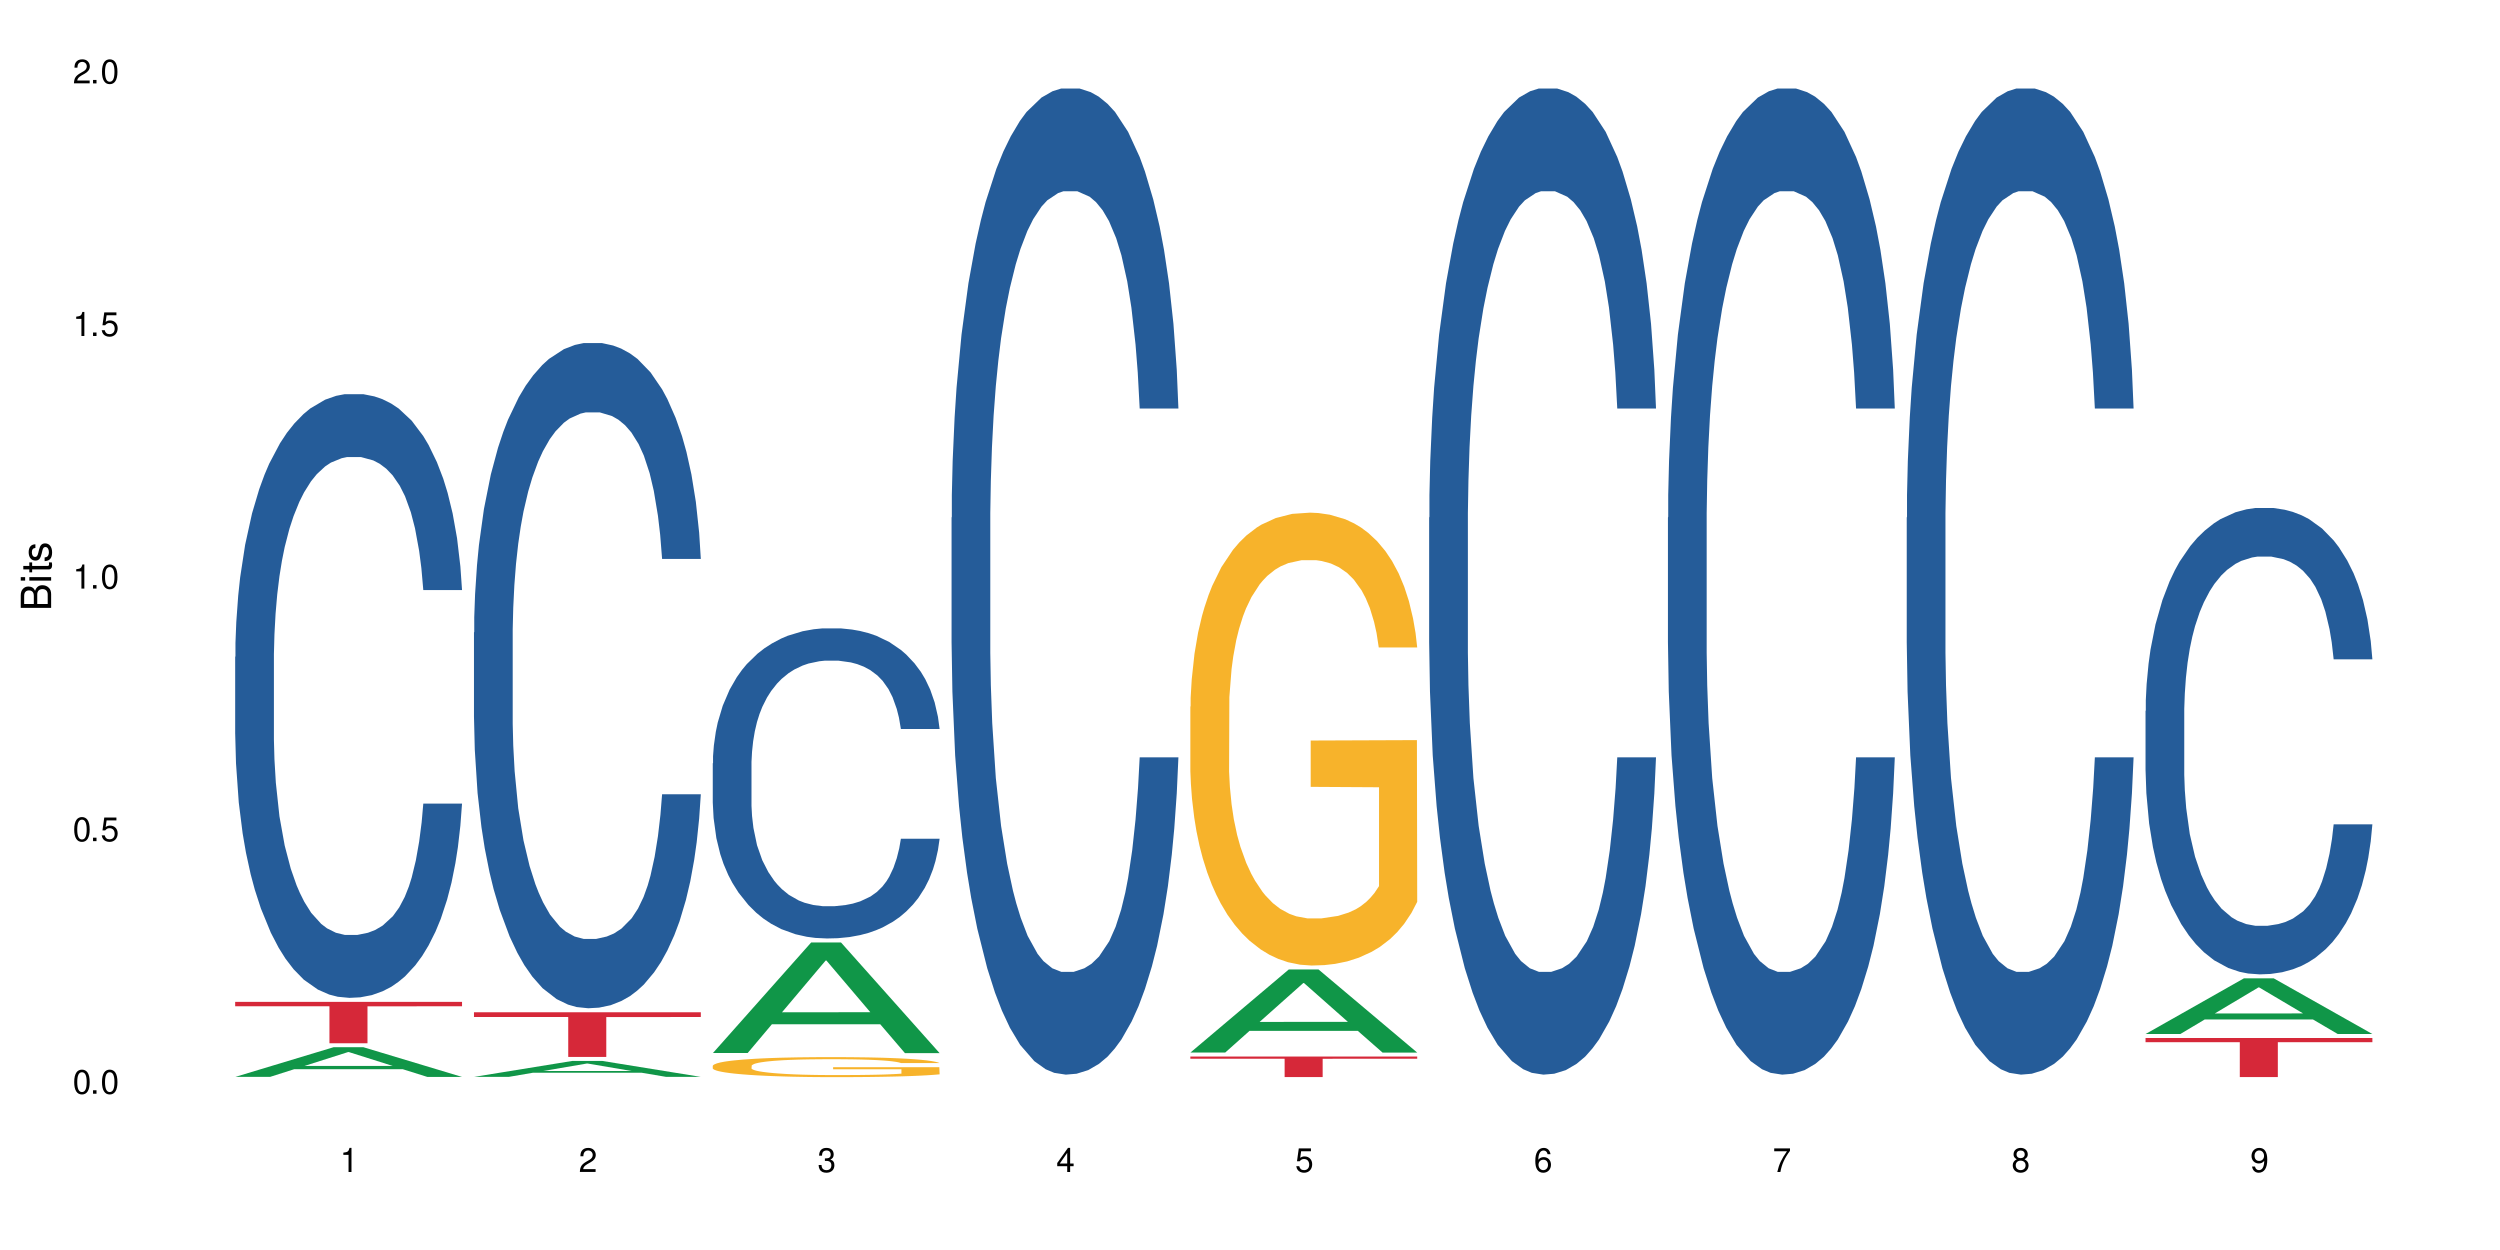 <?xml version="1.0" encoding="UTF-8"?>
<svg xmlns="http://www.w3.org/2000/svg" xmlns:xlink="http://www.w3.org/1999/xlink" width="720" height="360" viewBox="0 0 720 360">
<defs>
<g>
<g id="glyph-0-0">
</g>
<g id="glyph-0-1">
<path d="M 2.641 -6.938 C 2 -6.938 1.422 -6.656 1.078 -6.172 C 0.641 -5.562 0.406 -4.641 0.406 -3.359 C 0.406 -1.016 1.188 0.219 2.641 0.219 C 4.078 0.219 4.859 -1.016 4.859 -3.297 C 4.859 -4.641 4.656 -5.547 4.203 -6.172 C 3.844 -6.656 3.281 -6.938 2.641 -6.938 Z M 2.641 -6.188 C 3.547 -6.188 4 -5.25 4 -3.375 C 4 -1.406 3.562 -0.484 2.625 -0.484 C 1.734 -0.484 1.281 -1.438 1.281 -3.344 C 1.281 -5.25 1.734 -6.188 2.641 -6.188 Z M 2.641 -6.188 "/>
</g>
<g id="glyph-0-2">
<path d="M 1.828 -1 L 0.828 -1 L 0.828 0 L 1.828 0 Z M 1.828 -1 "/>
</g>
<g id="glyph-0-3">
<path d="M 4.562 -6.797 L 1.062 -6.797 L 0.547 -3.094 L 1.328 -3.094 C 1.719 -3.562 2.047 -3.734 2.578 -3.734 C 3.484 -3.734 4.062 -3.109 4.062 -2.094 C 4.062 -1.125 3.484 -0.531 2.578 -0.531 C 1.828 -0.531 1.375 -0.906 1.188 -1.672 L 0.328 -1.672 C 0.453 -1.109 0.547 -0.844 0.75 -0.594 C 1.125 -0.078 1.828 0.219 2.594 0.219 C 3.969 0.219 4.922 -0.781 4.922 -2.219 C 4.922 -3.562 4.031 -4.484 2.719 -4.484 C 2.25 -4.484 1.859 -4.359 1.469 -4.062 L 1.734 -5.969 L 4.562 -5.969 Z M 4.562 -6.797 "/>
</g>
<g id="glyph-0-4">
<path d="M 2.484 -4.938 L 2.484 0 L 3.328 0 L 3.328 -6.938 L 2.766 -6.938 C 2.469 -5.875 2.281 -5.734 0.984 -5.562 L 0.984 -4.938 Z M 2.484 -4.938 "/>
</g>
<g id="glyph-0-5">
<path d="M 4.859 -0.828 L 1.281 -0.828 C 1.359 -1.406 1.672 -1.781 2.5 -2.281 L 3.469 -2.828 C 4.406 -3.344 4.906 -4.062 4.906 -4.906 C 4.906 -5.484 4.672 -6.031 4.266 -6.406 C 3.859 -6.766 3.375 -6.938 2.719 -6.938 C 1.859 -6.938 1.219 -6.625 0.844 -6.031 C 0.609 -5.672 0.5 -5.234 0.484 -4.531 L 1.328 -4.531 C 1.359 -5.016 1.406 -5.281 1.531 -5.516 C 1.75 -5.938 2.188 -6.203 2.703 -6.203 C 3.469 -6.203 4.031 -5.641 4.031 -4.891 C 4.031 -4.344 3.719 -3.859 3.125 -3.516 L 2.234 -3 C 0.812 -2.172 0.406 -1.531 0.328 -0.016 L 4.859 -0.016 Z M 4.859 -0.828 "/>
</g>
<g id="glyph-0-6">
<path d="M 2.125 -3.188 L 2.578 -3.188 C 3.5 -3.188 3.984 -2.766 3.984 -1.922 C 3.984 -1.062 3.469 -0.531 2.594 -0.531 C 1.656 -0.531 1.203 -1 1.156 -2.016 L 0.312 -2.016 C 0.344 -1.453 0.438 -1.094 0.609 -0.781 C 0.953 -0.109 1.625 0.219 2.547 0.219 C 3.953 0.219 4.859 -0.625 4.859 -1.938 C 4.859 -2.828 4.516 -3.297 3.703 -3.594 C 4.344 -3.844 4.656 -4.328 4.656 -5.031 C 4.656 -6.219 3.875 -6.938 2.578 -6.938 C 1.203 -6.938 0.484 -6.172 0.453 -4.703 L 1.297 -4.703 C 1.312 -5.125 1.344 -5.359 1.453 -5.578 C 1.641 -5.969 2.062 -6.203 2.594 -6.203 C 3.344 -6.203 3.797 -5.75 3.797 -5 C 3.797 -4.516 3.609 -4.219 3.25 -4.047 C 3.016 -3.953 2.703 -3.922 2.125 -3.906 Z M 2.125 -3.188 "/>
</g>
<g id="glyph-0-7">
<path d="M 3.141 -1.672 L 3.141 0 L 3.984 0 L 3.984 -1.672 L 4.984 -1.672 L 4.984 -2.438 L 3.984 -2.438 L 3.984 -6.938 L 3.359 -6.938 L 0.266 -2.578 L 0.266 -1.672 Z M 3.141 -2.438 L 1 -2.438 L 3.141 -5.5 Z M 3.141 -2.438 "/>
</g>
<g id="glyph-0-8">
<path d="M 4.781 -5.125 C 4.609 -6.266 3.891 -6.938 2.844 -6.938 C 2.094 -6.938 1.422 -6.578 1.031 -5.953 C 0.594 -5.266 0.406 -4.422 0.406 -3.172 C 0.406 -2 0.578 -1.25 0.984 -0.641 C 1.359 -0.078 1.953 0.219 2.703 0.219 C 3.984 0.219 4.922 -0.75 4.922 -2.094 C 4.922 -3.375 4.062 -4.281 2.844 -4.281 C 2.172 -4.281 1.641 -4.031 1.281 -3.516 C 1.281 -5.234 1.828 -6.188 2.797 -6.188 C 3.391 -6.188 3.797 -5.797 3.938 -5.125 Z M 2.734 -3.531 C 3.547 -3.531 4.062 -2.953 4.062 -2.031 C 4.062 -1.156 3.484 -0.531 2.703 -0.531 C 1.922 -0.531 1.328 -1.188 1.328 -2.078 C 1.328 -2.938 1.906 -3.531 2.734 -3.531 Z M 2.734 -3.531 "/>
</g>
<g id="glyph-0-9">
<path d="M 4.984 -6.797 L 0.438 -6.797 L 0.438 -5.969 L 4.109 -5.969 C 2.5 -3.656 1.828 -2.234 1.328 0 L 2.219 0 C 2.594 -2.172 3.453 -4.047 4.984 -6.094 Z M 4.984 -6.797 "/>
</g>
<g id="glyph-0-10">
<path d="M 3.75 -3.656 C 4.469 -4.094 4.688 -4.438 4.688 -5.078 C 4.688 -6.172 3.844 -6.938 2.641 -6.938 C 1.438 -6.938 0.594 -6.172 0.594 -5.094 C 0.594 -4.438 0.812 -4.094 1.516 -3.656 C 0.734 -3.266 0.359 -2.703 0.359 -1.922 C 0.359 -0.656 1.281 0.219 2.641 0.219 C 3.984 0.219 4.922 -0.656 4.922 -1.922 C 4.922 -2.703 4.531 -3.266 3.75 -3.656 Z M 2.641 -6.188 C 3.359 -6.188 3.812 -5.75 3.812 -5.062 C 3.812 -4.406 3.344 -3.984 2.641 -3.984 C 1.922 -3.984 1.453 -4.406 1.453 -5.078 C 1.453 -5.75 1.922 -6.188 2.641 -6.188 Z M 2.641 -3.266 C 3.484 -3.266 4.062 -2.719 4.062 -1.906 C 4.062 -1.078 3.484 -0.531 2.625 -0.531 C 1.797 -0.531 1.219 -1.094 1.219 -1.906 C 1.219 -2.719 1.781 -3.266 2.641 -3.266 Z M 2.641 -3.266 "/>
</g>
<g id="glyph-0-11">
<path d="M 0.516 -1.578 C 0.672 -0.453 1.406 0.219 2.438 0.219 C 3.188 0.219 3.859 -0.141 4.266 -0.766 C 4.688 -1.453 4.891 -2.297 4.891 -3.547 C 4.891 -4.719 4.703 -5.453 4.312 -6.078 C 3.938 -6.641 3.344 -6.938 2.594 -6.938 C 1.297 -6.938 0.359 -5.969 0.359 -4.625 C 0.359 -3.344 1.234 -2.453 2.453 -2.453 C 3.094 -2.453 3.578 -2.672 4.016 -3.203 C 4 -1.484 3.469 -0.531 2.5 -0.531 C 1.906 -0.531 1.484 -0.906 1.359 -1.578 Z M 2.578 -6.203 C 3.375 -6.203 3.969 -5.531 3.969 -4.641 C 3.969 -3.797 3.391 -3.188 2.547 -3.188 C 1.734 -3.188 1.234 -3.766 1.234 -4.688 C 1.234 -5.562 1.797 -6.203 2.578 -6.203 Z M 2.578 -6.203 "/>
</g>
<g id="glyph-1-0">
</g>
<g id="glyph-1-1">
<path d="M 0 -0.953 L 0 -4.891 C 0 -5.719 -0.234 -6.344 -0.734 -6.797 C -1.188 -7.234 -1.812 -7.469 -2.5 -7.469 C -3.547 -7.469 -4.188 -7 -4.625 -5.875 C -4.984 -6.688 -5.625 -7.094 -6.531 -7.094 C -7.172 -7.094 -7.734 -6.859 -8.141 -6.391 C -8.562 -5.922 -8.75 -5.344 -8.75 -4.5 L -8.75 -0.953 Z M -4.984 -2.062 L -7.766 -2.062 L -7.766 -4.219 C -7.766 -4.844 -7.688 -5.203 -7.453 -5.5 C -7.219 -5.812 -6.859 -5.969 -6.375 -5.969 C -5.891 -5.969 -5.531 -5.812 -5.297 -5.5 C -5.062 -5.203 -4.984 -4.844 -4.984 -4.219 Z M -0.984 -2.062 L -4 -2.062 L -4 -4.781 C -4 -5.766 -3.438 -6.359 -2.484 -6.359 C -1.547 -6.359 -0.984 -5.766 -0.984 -4.781 Z M -0.984 -2.062 "/>
</g>
<g id="glyph-1-2">
<path d="M -6.281 -1.797 L -6.281 -0.797 L 0 -0.797 L 0 -1.797 Z M -8.75 -1.797 L -8.75 -0.797 L -7.484 -0.797 L -7.484 -1.797 Z M -8.75 -1.797 "/>
</g>
<g id="glyph-1-3">
<path d="M -6.281 -3.047 L -6.281 -2.016 L -8.016 -2.016 L -8.016 -1.016 L -6.281 -1.016 L -6.281 -0.172 L -5.469 -0.172 L -5.469 -1.016 L -0.719 -1.016 C -0.078 -1.016 0.281 -1.453 0.281 -2.234 C 0.281 -2.5 0.25 -2.719 0.188 -3.047 L -0.641 -3.047 C -0.609 -2.906 -0.594 -2.766 -0.594 -2.562 C -0.594 -2.141 -0.719 -2.016 -1.156 -2.016 L -5.469 -2.016 L -5.469 -3.047 Z M -6.281 -3.047 "/>
</g>
<g id="glyph-1-4">
<path d="M -4.531 -5.25 C -5.766 -5.25 -6.469 -4.422 -6.469 -2.969 C -6.469 -1.516 -5.719 -0.562 -4.547 -0.562 C -3.562 -0.562 -3.094 -1.062 -2.734 -2.562 L -2.516 -3.484 C -2.344 -4.188 -2.094 -4.469 -1.641 -4.469 C -1.047 -4.469 -0.641 -3.875 -0.641 -3 C -0.641 -2.453 -0.797 -2 -1.062 -1.75 C -1.25 -1.594 -1.422 -1.531 -1.875 -1.469 L -1.875 -0.406 C -0.422 -0.453 0.281 -1.266 0.281 -2.922 C 0.281 -4.5 -0.5 -5.516 -1.719 -5.516 C -2.656 -5.516 -3.172 -4.984 -3.469 -3.734 L -3.703 -2.766 C -3.891 -1.953 -4.156 -1.609 -4.594 -1.609 C -5.188 -1.609 -5.547 -2.125 -5.547 -2.938 C -5.547 -3.75 -5.203 -4.172 -4.531 -4.203 Z M -4.531 -5.25 "/>
</g>
</g>
</defs>
<rect x="-72" y="-36" width="864" height="432" fill="rgb(100%, 100%, 100%)" fill-opacity="1"/>
<path fill-rule="nonzero" fill="rgb(6.275%, 58.824%, 28.235%)" fill-opacity="1" d="M 67.73 310.145 L 67.801 310.137 L 96.07 301.598 L 104.656 301.598 L 133.066 310.156 L 123.082 310.156 L 115.965 307.922 L 84.762 307.922 L 77.781 310.145 L 67.73 310.145 L 87.766 306.996 L 113.102 306.988 L 100.469 302.996 L 100.328 302.988 L 100.188 303.012 L 87.695 306.988 L 87.766 306.996 Z M 67.73 310.145 "/>
<path fill-rule="nonzero" fill="rgb(14.51%, 36.078%, 60%)" fill-opacity="1" d="M 67.73 189.172 L 67.812 189.012 L 67.812 185.199 L 68.051 179.16 L 68.605 171.531 L 69.164 166.289 L 70.598 156.91 L 72.59 147.852 L 74.664 140.859 L 76.176 136.727 L 77.531 133.547 L 80.637 127.668 L 82.629 124.648 L 84.781 121.945 L 87.41 119.246 L 89.324 117.656 L 93.625 115.113 L 96.812 114 L 99.281 113.523 L 104.621 113.523 L 107.809 114.16 L 110.117 114.953 L 112.668 116.227 L 114.82 117.656 L 118.562 121.152 L 121.91 125.602 L 123.426 128.145 L 125.816 133.07 L 127.648 137.84 L 128.922 141.973 L 130.355 147.852 L 131.629 155.004 L 132.586 163.109 L 133.066 169.941 L 121.91 169.941 L 121.352 163.586 L 120.715 158.66 L 119.52 152.145 L 118.324 147.535 L 116.652 142.926 L 115.137 139.906 L 113.066 136.887 L 111.234 134.98 L 109.32 133.547 L 107.488 132.594 L 103.984 131.641 L 99.922 131.641 L 98.406 131.961 L 95.297 133.23 L 93.625 134.344 L 91.234 136.566 L 89.562 138.633 L 87.57 141.812 L 86.215 144.516 L 84.543 148.648 L 83.348 152.301 L 81.992 157.547 L 81.195 161.52 L 80.48 165.969 L 79.84 171.215 L 79.363 176.777 L 79.043 182.656 L 78.887 188.379 L 78.887 213.012 L 79.043 218.73 L 79.441 225.406 L 80.48 235.102 L 81.992 243.523 L 83.746 250.199 L 85.418 254.969 L 86.375 257.191 L 87.648 259.734 L 89.641 262.914 L 92.512 266.09 L 94.184 267.363 L 96.734 268.633 L 99.363 269.27 L 102.867 269.27 L 105.977 268.633 L 108.047 267.84 L 110.199 266.57 L 113.145 263.867 L 114.98 261.324 L 116.57 258.305 L 117.766 255.285 L 118.562 252.742 L 119.758 247.816 L 120.715 242.41 L 121.434 236.848 L 121.91 231.445 L 133.066 231.445 L 132.586 237.805 L 131.871 244 L 131.152 248.609 L 130.039 254.172 L 128.762 259.098 L 126.93 264.66 L 125.418 268.316 L 123.426 272.289 L 121.59 275.309 L 119.602 278.012 L 116.652 281.191 L 114.738 282.777 L 112.668 284.211 L 110.199 285.48 L 107.09 286.594 L 103.746 287.23 L 100.637 287.387 L 97.289 287.07 L 94.82 286.434 L 91.555 285.004 L 87.492 282.145 L 84.543 279.125 L 82.23 276.105 L 80.238 272.926 L 78.008 268.633 L 75.141 261.641 L 73.387 256.238 L 72.191 251.789 L 70.84 245.59 L 69.883 240.027 L 68.766 231.129 L 67.969 219.844 L 67.73 211.105 Z M 67.73 189.172 "/>
<path fill-rule="nonzero" fill="rgb(83.922%, 15.686%, 22.353%)" fill-opacity="1" d="M 67.73 288.531 L 133.066 288.531 L 133.066 289.809 L 105.836 289.82 L 105.836 300.453 L 94.879 300.453 L 94.879 289.832 L 94.723 289.809 L 67.73 289.809 Z M 67.73 288.531 "/>
<path fill-rule="nonzero" fill="rgb(6.275%, 58.824%, 28.235%)" fill-opacity="1" d="M 136.504 310.137 L 136.574 310.133 L 164.844 305.547 L 173.43 305.547 L 201.836 310.141 L 191.855 310.141 L 184.738 308.941 L 153.535 308.941 L 146.555 310.137 L 136.504 310.137 L 156.535 308.445 L 181.875 308.441 L 169.242 306.297 L 169.102 306.293 L 168.961 306.305 L 156.469 308.441 L 156.535 308.445 Z M 136.504 310.137 "/>
<path fill-rule="nonzero" fill="rgb(14.51%, 36.078%, 60%)" fill-opacity="1" d="M 136.504 182.164 L 136.582 181.988 L 136.582 177.785 L 136.824 171.133 L 137.379 162.727 L 137.938 156.949 L 139.371 146.617 L 141.363 136.637 L 143.434 128.93 L 144.949 124.379 L 146.305 120.875 L 149.41 114.398 L 151.402 111.07 L 153.555 108.094 L 156.184 105.117 L 158.098 103.367 L 162.398 100.562 L 165.586 99.336 L 168.055 98.812 L 173.395 98.812 L 176.582 99.512 L 178.891 100.387 L 181.441 101.789 L 183.594 103.367 L 187.336 107.219 L 190.684 112.121 L 192.195 114.922 L 194.586 120.352 L 196.418 125.605 L 197.695 130.156 L 199.129 136.637 L 200.402 144.516 L 201.359 153.445 L 201.836 160.977 L 190.684 160.977 L 190.125 153.973 L 189.488 148.543 L 188.293 141.363 L 187.098 136.285 L 185.426 131.207 L 183.91 127.879 L 181.84 124.555 L 180.008 122.453 L 178.094 120.875 L 176.262 119.824 L 172.758 118.773 L 168.691 118.773 L 167.18 119.125 L 164.07 120.527 L 162.398 121.75 L 160.008 124.203 L 158.336 126.48 L 156.344 129.98 L 154.988 132.957 L 153.316 137.512 L 152.121 141.539 L 150.766 147.316 L 149.969 151.695 L 149.25 156.598 L 148.613 162.375 L 148.137 168.504 L 147.816 174.984 L 147.66 181.289 L 147.66 208.43 L 147.816 214.734 L 148.215 222.09 L 149.25 232.77 L 150.766 242.051 L 152.52 249.406 L 154.191 254.656 L 155.148 257.109 L 156.422 259.91 L 158.414 263.414 L 161.281 266.914 L 162.957 268.316 L 165.504 269.719 L 168.137 270.418 L 171.641 270.418 L 174.746 269.719 L 176.82 268.844 L 178.973 267.441 L 181.918 264.465 L 183.75 261.664 L 185.344 258.336 L 186.539 255.008 L 187.336 252.207 L 188.531 246.777 L 189.488 240.824 L 190.203 234.695 L 190.684 228.742 L 201.836 228.742 L 201.359 235.746 L 200.645 242.574 L 199.926 247.652 L 198.809 253.781 L 197.535 259.211 L 195.703 265.34 L 194.188 269.367 L 192.195 273.746 L 190.363 277.07 L 188.371 280.047 L 185.426 283.551 L 183.512 285.301 L 181.441 286.879 L 178.973 288.277 L 175.863 289.504 L 172.516 290.203 L 169.41 290.379 L 166.062 290.031 L 163.594 289.328 L 160.328 287.754 L 156.262 284.602 L 153.316 281.273 L 151.004 277.949 L 149.012 274.445 L 146.781 269.719 L 143.914 262.012 L 142.16 256.059 L 140.965 251.156 L 139.609 244.328 L 138.656 238.199 L 137.539 228.391 L 136.742 215.961 L 136.504 206.328 Z M 136.504 182.164 "/>
<path fill-rule="nonzero" fill="rgb(83.922%, 15.686%, 22.353%)" fill-opacity="1" d="M 136.504 291.523 L 201.836 291.523 L 201.836 292.902 L 174.609 292.914 L 174.609 304.402 L 163.652 304.402 L 163.652 292.926 L 163.496 292.902 L 136.504 292.902 Z M 136.504 291.523 "/>
<path fill-rule="nonzero" fill="rgb(6.275%, 58.824%, 28.235%)" fill-opacity="1" d="M 205.277 303.273 L 205.348 303.246 L 233.617 271.426 L 242.203 271.426 L 270.609 303.305 L 260.629 303.305 L 253.508 294.984 L 222.309 294.984 L 215.328 303.273 L 205.277 303.273 L 225.309 291.543 L 250.648 291.512 L 238.012 276.637 L 237.875 276.605 L 237.734 276.695 L 225.238 291.512 L 225.309 291.543 Z M 205.277 303.273 "/>
<path fill-rule="nonzero" fill="rgb(14.51%, 36.078%, 60%)" fill-opacity="1" d="M 205.277 219.832 L 205.355 219.754 L 205.355 217.793 L 205.594 214.691 L 206.152 210.773 L 206.711 208.078 L 208.145 203.262 L 210.137 198.609 L 212.207 195.016 L 213.723 192.895 L 215.078 191.262 L 218.184 188.242 L 220.176 186.691 L 222.328 185.305 L 224.957 183.914 L 226.867 183.098 L 231.172 181.793 L 234.359 181.223 L 236.828 180.977 L 242.168 180.977 L 245.352 181.305 L 247.664 181.711 L 250.215 182.363 L 252.363 183.098 L 256.109 184.895 L 259.457 187.18 L 260.969 188.488 L 263.359 191.016 L 265.191 193.465 L 266.469 195.59 L 267.902 198.609 L 269.176 202.281 L 270.133 206.445 L 270.609 209.957 L 259.457 209.957 L 258.898 206.691 L 258.262 204.16 L 257.066 200.812 L 255.871 198.445 L 254.195 196.078 L 252.684 194.527 L 250.613 192.977 L 248.777 191.996 L 246.867 191.262 L 245.035 190.773 L 241.527 190.281 L 237.465 190.281 L 235.953 190.445 L 232.844 191.098 L 231.172 191.672 L 228.781 192.812 L 227.109 193.875 L 225.117 195.508 L 223.762 196.895 L 222.09 199.016 L 220.895 200.895 L 219.539 203.59 L 218.742 205.629 L 218.023 207.914 L 217.387 210.609 L 216.91 213.465 L 216.59 216.488 L 216.43 219.426 L 216.43 232.078 L 216.59 235.016 L 216.988 238.445 L 218.023 243.426 L 219.539 247.754 L 221.293 251.18 L 222.965 253.629 L 223.922 254.773 L 225.195 256.078 L 227.188 257.711 L 230.055 259.344 L 231.73 259.996 L 234.277 260.648 L 236.906 260.977 L 240.414 260.977 L 243.52 260.648 L 245.594 260.242 L 247.742 259.59 L 250.691 258.203 L 252.523 256.895 L 254.117 255.344 L 255.312 253.793 L 256.109 252.488 L 257.305 249.957 L 258.262 247.18 L 258.977 244.324 L 259.457 241.547 L 270.609 241.547 L 270.133 244.812 L 269.414 247.996 L 268.699 250.363 L 267.582 253.223 L 266.309 255.754 L 264.477 258.609 L 262.961 260.488 L 260.969 262.527 L 259.137 264.078 L 257.145 265.465 L 254.195 267.098 L 252.285 267.914 L 250.215 268.648 L 247.742 269.305 L 244.637 269.875 L 241.289 270.203 L 238.184 270.281 L 234.836 270.121 L 232.367 269.793 L 229.098 269.059 L 225.035 267.59 L 222.09 266.039 L 219.777 264.488 L 217.785 262.855 L 215.555 260.648 L 212.688 257.059 L 210.934 254.281 L 209.738 251.996 L 208.383 248.812 L 207.426 245.957 L 206.312 241.387 L 205.516 235.59 L 205.277 231.098 Z M 205.277 219.832 "/>
<path fill-rule="nonzero" fill="rgb(96.863%, 70.196%, 16.863%)" fill-opacity="1" d="M 205.277 306.922 L 205.355 306.914 L 205.355 306.809 L 205.676 306.574 L 206.473 306.246 L 207.508 305.977 L 208.621 305.766 L 209.34 305.656 L 210.535 305.496 L 211.57 305.383 L 214.199 305.145 L 217.547 304.922 L 219.379 304.828 L 221.449 304.738 L 224.398 304.637 L 225.754 304.602 L 229.895 304.516 L 234.598 304.465 L 239.777 304.449 L 242.168 304.453 L 245.434 304.477 L 249.895 304.531 L 252.445 304.586 L 254.438 304.637 L 256.508 304.707 L 259.059 304.812 L 261.449 304.938 L 263.359 305.066 L 265.273 305.223 L 266.867 305.391 L 268.219 305.578 L 269.414 305.797 L 270.133 305.984 L 270.609 306.168 L 259.535 306.168 L 258.898 305.984 L 258.18 305.84 L 256.984 305.668 L 255.789 305.539 L 254.594 305.441 L 252.363 305.301 L 250.453 305.219 L 248.062 305.145 L 245.75 305.098 L 243.121 305.066 L 241.527 305.055 L 237.305 305.055 L 233.48 305.09 L 231.25 305.133 L 229.656 305.176 L 227.426 305.254 L 226.07 305.316 L 225.273 305.359 L 222.883 305.523 L 221.293 305.672 L 220.414 305.773 L 219.301 305.93 L 218.504 306.07 L 217.625 306.281 L 217.148 306.441 L 216.512 306.801 L 216.43 307.75 L 216.672 307.949 L 217.148 308.164 L 217.785 308.355 L 218.742 308.555 L 219.699 308.707 L 221.371 308.914 L 222.805 309.051 L 223.922 309.141 L 226.07 309.285 L 226.949 309.332 L 229.02 309.426 L 231.172 309.5 L 233.801 309.562 L 235.793 309.594 L 238.98 309.621 L 243.043 309.621 L 247.824 309.59 L 250.852 309.547 L 252.922 309.504 L 254.277 309.469 L 255.949 309.41 L 257.145 309.355 L 258.262 309.301 L 259.613 309.211 L 259.613 307.949 L 239.934 307.945 L 239.934 307.352 L 270.531 307.348 L 270.609 309.41 L 268.938 309.551 L 266.867 309.688 L 264.875 309.793 L 262.801 309.883 L 259.855 309.984 L 257.465 310.047 L 253.801 310.121 L 250.453 310.168 L 246.945 310.199 L 243.84 310.215 L 240.176 310.223 L 236.906 310.211 L 233.402 310.18 L 230.613 310.137 L 228.062 310.086 L 225.516 310.016 L 222.328 309.906 L 220.254 309.816 L 218.105 309.707 L 215.953 309.574 L 214.039 309.43 L 212.766 309.32 L 211.492 309.195 L 210.137 309.035 L 208.863 308.855 L 207.906 308.691 L 207.027 308.508 L 206.391 308.336 L 205.754 308.098 L 205.438 307.906 L 205.277 307.742 Z M 205.277 306.922 "/>
<path fill-rule="nonzero" fill="rgb(14.51%, 36.078%, 60%)" fill-opacity="1" d="M 274.051 149.066 L 274.129 148.809 L 274.129 142.578 L 274.367 132.711 L 274.926 120.25 L 275.484 111.684 L 276.918 96.367 L 278.91 81.57 L 280.98 70.148 L 282.496 63.402 L 283.848 58.207 L 286.957 48.605 L 288.949 43.672 L 291.102 39.258 L 293.73 34.844 L 295.641 32.25 L 299.945 28.098 L 303.129 26.277 L 305.602 25.5 L 310.938 25.5 L 314.125 26.539 L 316.438 27.836 L 318.984 29.914 L 321.137 32.25 L 324.883 37.961 L 328.23 45.23 L 329.742 49.383 L 332.133 57.43 L 333.965 65.219 L 335.238 71.969 L 336.676 81.57 L 337.949 93.254 L 338.906 106.492 L 339.383 117.656 L 328.23 117.656 L 327.672 107.273 L 327.035 99.223 L 325.84 88.582 L 324.645 81.055 L 322.969 73.523 L 321.457 68.594 L 319.383 63.66 L 317.551 60.547 L 315.641 58.207 L 313.809 56.652 L 310.301 55.094 L 306.238 55.094 L 304.723 55.613 L 301.617 57.691 L 299.945 59.508 L 297.555 63.141 L 295.879 66.516 L 293.887 71.707 L 292.535 76.121 L 290.859 82.871 L 289.664 88.84 L 288.312 97.406 L 287.516 103.898 L 286.797 111.164 L 286.16 119.734 L 285.684 128.816 L 285.363 138.422 L 285.203 147.77 L 285.203 188.004 L 285.363 197.352 L 285.762 208.254 L 286.797 224.09 L 288.312 237.848 L 290.062 248.75 L 291.738 256.539 L 292.691 260.172 L 293.969 264.324 L 295.961 269.52 L 298.828 274.711 L 300.5 276.785 L 303.051 278.863 L 305.68 279.902 L 309.188 279.902 L 312.293 278.863 L 314.363 277.566 L 316.516 275.488 L 319.465 271.074 L 321.297 266.922 L 322.891 261.988 L 324.086 257.059 L 324.883 252.902 L 326.078 244.855 L 327.035 236.031 L 327.75 226.945 L 328.23 218.117 L 339.383 218.117 L 338.906 228.504 L 338.188 238.625 L 337.473 246.156 L 336.355 255.238 L 335.082 263.289 L 333.25 272.375 L 331.734 278.344 L 329.742 284.832 L 327.91 289.766 L 325.918 294.18 L 322.969 299.371 L 321.059 301.969 L 318.984 304.305 L 316.516 306.379 L 313.41 308.195 L 310.062 309.234 L 306.957 309.496 L 303.609 308.977 L 301.141 307.938 L 297.871 305.602 L 293.809 300.93 L 290.859 295.996 L 288.551 291.062 L 286.559 285.871 L 284.328 278.863 L 281.457 267.441 L 279.707 258.613 L 278.512 251.348 L 277.156 241.223 L 276.199 232.137 L 275.086 217.598 L 274.289 199.168 L 274.051 184.891 Z M 274.051 149.066 "/>
<path fill-rule="nonzero" fill="rgb(6.275%, 58.824%, 28.235%)" fill-opacity="1" d="M 342.82 303.121 L 342.891 303.098 L 371.16 279.215 L 379.746 279.215 L 408.156 303.145 L 398.176 303.145 L 391.055 296.898 L 359.852 296.898 L 352.875 303.121 L 342.82 303.121 L 362.855 294.312 L 388.191 294.293 L 375.559 283.125 L 375.418 283.102 L 375.281 283.172 L 362.785 294.293 L 362.855 294.312 Z M 342.82 303.121 "/>
<path fill-rule="nonzero" fill="rgb(96.863%, 70.196%, 16.863%)" fill-opacity="1" d="M 342.82 203.504 L 342.902 203.387 L 342.902 201.004 L 343.219 195.645 L 344.016 188.258 L 345.051 182.184 L 346.168 177.418 L 346.887 174.918 L 348.082 171.344 L 349.117 168.723 L 351.746 163.363 L 355.094 158.359 L 356.926 156.215 L 358.996 154.191 L 361.945 151.93 L 363.297 151.094 L 367.441 149.188 L 372.141 147.996 L 377.32 147.641 L 379.711 147.758 L 382.977 148.234 L 387.441 149.547 L 389.988 150.738 L 391.98 151.93 L 394.055 153.477 L 396.602 155.859 L 398.992 158.719 L 400.906 161.578 L 402.816 165.148 L 404.41 168.961 L 405.766 173.129 L 406.961 178.133 L 407.68 182.301 L 408.156 186.473 L 397.082 186.473 L 396.445 182.301 L 395.727 179.086 L 394.531 175.156 L 393.336 172.297 L 392.141 170.035 L 389.91 166.938 L 387.996 165.031 L 385.609 163.363 L 383.297 162.289 L 380.668 161.578 L 379.074 161.34 L 374.852 161.34 L 371.027 162.172 L 368.797 163.125 L 367.203 164.078 L 364.973 165.863 L 363.617 167.293 L 362.82 168.246 L 360.43 171.941 L 358.836 175.273 L 357.961 177.539 L 356.844 181.113 L 356.047 184.328 L 355.172 189.094 L 354.695 192.664 L 354.055 200.766 L 353.977 222.207 L 354.215 226.734 L 354.695 231.617 L 355.332 235.906 L 356.285 240.434 L 357.242 243.887 L 358.918 248.531 L 360.352 251.629 L 361.465 253.652 L 363.617 256.871 L 364.492 257.941 L 366.566 260.086 L 368.715 261.754 L 371.344 263.184 L 373.336 263.898 L 376.523 264.492 L 380.59 264.492 L 385.367 263.777 L 388.395 262.824 L 390.469 261.871 L 391.824 261.039 L 393.496 259.73 L 394.691 258.539 L 395.805 257.227 L 397.16 255.203 L 397.16 226.734 L 377.48 226.613 L 377.48 213.273 L 408.074 213.152 L 408.156 259.73 L 406.484 262.945 L 404.41 266.043 L 402.418 268.426 L 400.348 270.449 L 397.398 272.711 L 395.008 274.141 L 391.344 275.809 L 387.996 276.883 L 384.492 277.598 L 381.387 277.953 L 377.719 278.074 L 374.453 277.836 L 370.949 277.121 L 368.16 276.168 L 365.609 274.977 L 363.059 273.426 L 359.871 270.926 L 357.801 268.902 L 355.648 266.398 L 353.5 263.422 L 351.586 260.203 L 350.312 257.703 L 349.035 254.844 L 347.684 251.27 L 346.406 247.223 L 345.449 243.527 L 344.574 239.359 L 343.938 235.43 L 343.301 230.07 L 342.98 225.781 L 342.82 222.086 Z M 342.82 203.504 "/>
<path fill-rule="nonzero" fill="rgb(83.922%, 15.686%, 22.353%)" fill-opacity="1" d="M 342.82 304.285 L 408.156 304.285 L 408.156 304.918 L 380.926 304.926 L 380.926 310.188 L 369.973 310.188 L 369.973 304.93 L 369.812 304.918 L 342.82 304.918 Z M 342.82 304.285 "/>
<path fill-rule="nonzero" fill="rgb(14.51%, 36.078%, 60%)" fill-opacity="1" d="M 411.594 149.066 L 411.676 148.809 L 411.676 142.578 L 411.914 132.711 L 412.473 120.25 L 413.027 111.684 L 414.461 96.367 L 416.453 81.57 L 418.527 70.148 L 420.039 63.402 L 421.395 58.207 L 424.5 48.605 L 426.492 43.672 L 428.645 39.258 L 431.273 34.844 L 433.188 32.25 L 437.488 28.098 L 440.676 26.277 L 443.145 25.5 L 448.484 25.5 L 451.672 26.539 L 453.98 27.836 L 456.531 29.914 L 458.684 32.25 L 462.426 37.961 L 465.773 45.23 L 467.289 49.383 L 469.68 57.43 L 471.512 65.219 L 472.785 71.969 L 474.219 81.57 L 475.496 93.254 L 476.449 106.492 L 476.93 117.656 L 465.773 117.656 L 465.215 107.273 L 464.578 99.223 L 463.383 88.582 L 462.188 81.055 L 460.516 73.523 L 459 68.594 L 456.93 63.66 L 455.098 60.547 L 453.184 58.207 L 451.352 56.652 L 447.848 55.094 L 443.785 55.094 L 442.27 55.613 L 439.164 57.691 L 437.488 59.508 L 435.098 63.141 L 433.426 66.516 L 431.434 71.707 L 430.078 76.121 L 428.406 82.871 L 427.211 88.84 L 425.855 97.406 L 425.059 103.898 L 424.344 111.164 L 423.707 119.734 L 423.227 128.816 L 422.91 138.422 L 422.75 147.77 L 422.75 188.004 L 422.91 197.352 L 423.309 208.254 L 424.344 224.09 L 425.855 237.848 L 427.609 248.75 L 429.281 256.539 L 430.238 260.172 L 431.512 264.324 L 433.504 269.52 L 436.375 274.711 L 438.047 276.785 L 440.598 278.863 L 443.227 279.902 L 446.73 279.902 L 449.84 278.863 L 451.91 277.566 L 454.062 275.488 L 457.008 271.074 L 458.844 266.922 L 460.438 261.988 L 461.629 257.059 L 462.426 252.902 L 463.621 244.855 L 464.578 236.031 L 465.297 226.945 L 465.773 218.117 L 476.93 218.117 L 476.449 228.504 L 475.734 238.625 L 475.016 246.156 L 473.902 255.238 L 472.625 263.289 L 470.793 272.375 L 469.281 278.344 L 467.289 284.832 L 465.457 289.766 L 463.465 294.18 L 460.516 299.371 L 458.602 301.969 L 456.531 304.305 L 454.062 306.379 L 450.953 308.195 L 447.609 309.234 L 444.5 309.496 L 441.152 308.977 L 438.684 307.938 L 435.418 305.602 L 431.355 300.93 L 428.406 295.996 L 426.094 291.062 L 424.105 285.871 L 421.871 278.863 L 419.004 267.441 L 417.25 258.613 L 416.055 251.348 L 414.703 241.223 L 413.746 232.137 L 412.629 217.598 L 411.832 199.168 L 411.594 184.891 Z M 411.594 149.066 "/>
<path fill-rule="nonzero" fill="rgb(14.51%, 36.078%, 60%)" fill-opacity="1" d="M 480.367 149.066 L 480.445 148.809 L 480.445 142.578 L 480.688 132.711 L 481.242 120.25 L 481.801 111.684 L 483.234 96.367 L 485.227 81.57 L 487.301 70.148 L 488.812 63.402 L 490.168 58.207 L 493.273 48.605 L 495.266 43.672 L 497.418 39.258 L 500.047 34.844 L 501.961 32.25 L 506.262 28.098 L 509.449 26.277 L 511.918 25.5 L 517.258 25.5 L 520.445 26.539 L 522.754 27.836 L 525.305 29.914 L 527.457 32.25 L 531.199 37.961 L 534.547 45.23 L 536.059 49.383 L 538.449 57.43 L 540.285 65.219 L 541.559 71.969 L 542.992 81.57 L 544.266 93.254 L 545.223 106.492 L 545.703 117.656 L 534.547 117.656 L 533.988 107.273 L 533.352 99.223 L 532.156 88.582 L 530.961 81.055 L 529.289 73.523 L 527.773 68.594 L 525.703 63.66 L 523.871 60.547 L 521.957 58.207 L 520.125 56.652 L 516.621 55.094 L 512.555 55.094 L 511.043 55.613 L 507.934 57.691 L 506.262 59.508 L 503.871 63.141 L 502.199 66.516 L 500.207 71.707 L 498.852 76.121 L 497.18 82.871 L 495.984 88.84 L 494.629 97.406 L 493.832 103.898 L 493.117 111.164 L 492.477 119.734 L 492 128.816 L 491.68 138.422 L 491.523 147.77 L 491.523 188.004 L 491.68 197.352 L 492.078 208.254 L 493.117 224.09 L 494.629 237.848 L 496.383 248.75 L 498.055 256.539 L 499.012 260.172 L 500.285 264.324 L 502.277 269.52 L 505.145 274.711 L 506.82 276.785 L 509.367 278.863 L 512 279.902 L 515.504 279.902 L 518.613 278.863 L 520.684 277.566 L 522.836 275.488 L 525.781 271.074 L 527.613 266.922 L 529.207 261.988 L 530.402 257.059 L 531.199 252.902 L 532.395 244.855 L 533.352 236.031 L 534.07 226.945 L 534.547 218.117 L 545.703 218.117 L 545.223 228.504 L 544.508 238.625 L 543.789 246.156 L 542.672 255.238 L 541.398 263.289 L 539.566 272.375 L 538.051 278.344 L 536.059 284.832 L 534.227 289.766 L 532.234 294.18 L 529.289 299.371 L 527.375 301.969 L 525.305 304.305 L 522.836 306.379 L 519.727 308.195 L 516.379 309.234 L 513.273 309.496 L 509.926 308.977 L 507.457 307.938 L 504.191 305.602 L 500.125 300.93 L 497.18 295.996 L 494.867 291.062 L 492.875 285.871 L 490.645 278.863 L 487.777 267.441 L 486.023 258.613 L 484.828 251.348 L 483.473 241.223 L 482.52 232.137 L 481.402 217.598 L 480.605 199.168 L 480.367 184.891 Z M 480.367 149.066 "/>
<path fill-rule="nonzero" fill="rgb(14.51%, 36.078%, 60%)" fill-opacity="1" d="M 549.141 149.066 L 549.219 148.809 L 549.219 142.578 L 549.457 132.711 L 550.016 120.25 L 550.574 111.684 L 552.008 96.367 L 554 81.57 L 556.07 70.148 L 557.586 63.402 L 558.941 58.207 L 562.047 48.605 L 564.039 43.672 L 566.191 39.258 L 568.82 34.844 L 570.73 32.25 L 575.035 28.098 L 578.223 26.277 L 580.691 25.5 L 586.031 25.5 L 589.215 26.539 L 591.527 27.836 L 594.078 29.914 L 596.227 32.25 L 599.973 37.961 L 603.32 45.23 L 604.832 49.383 L 607.223 57.43 L 609.055 65.219 L 610.332 71.969 L 611.766 81.57 L 613.039 93.254 L 613.996 106.492 L 614.473 117.656 L 603.32 117.656 L 602.762 107.273 L 602.125 99.223 L 600.93 88.582 L 599.734 81.055 L 598.062 73.523 L 596.547 68.594 L 594.477 63.66 L 592.645 60.547 L 590.73 58.207 L 588.898 56.652 L 585.391 55.094 L 581.328 55.094 L 579.816 55.613 L 576.707 57.691 L 575.035 59.508 L 572.645 63.141 L 570.973 66.516 L 568.98 71.707 L 567.625 76.121 L 565.953 82.871 L 564.758 88.84 L 563.402 97.406 L 562.605 103.898 L 561.887 111.164 L 561.25 119.734 L 560.773 128.816 L 560.453 138.422 L 560.293 147.77 L 560.293 188.004 L 560.453 197.352 L 560.852 208.254 L 561.887 224.09 L 563.402 237.848 L 565.156 248.75 L 566.828 256.539 L 567.785 260.172 L 569.059 264.324 L 571.051 269.52 L 573.918 274.711 L 575.594 276.785 L 578.141 278.863 L 580.77 279.902 L 584.277 279.902 L 587.383 278.863 L 589.457 277.566 L 591.605 275.488 L 594.555 271.074 L 596.387 266.922 L 597.98 261.988 L 599.176 257.059 L 599.973 252.902 L 601.168 244.855 L 602.125 236.031 L 602.84 226.945 L 603.32 218.117 L 614.473 218.117 L 613.996 228.504 L 613.277 238.625 L 612.562 246.156 L 611.445 255.238 L 610.172 263.289 L 608.34 272.375 L 606.824 278.344 L 604.832 284.832 L 603 289.766 L 601.008 294.18 L 598.062 299.371 L 596.148 301.969 L 594.078 304.305 L 591.605 306.379 L 588.5 308.195 L 585.152 309.234 L 582.047 309.496 L 578.699 308.977 L 576.23 307.938 L 572.965 305.602 L 568.898 300.93 L 565.953 295.996 L 563.641 291.062 L 561.648 285.871 L 559.418 278.863 L 556.551 267.441 L 554.797 258.613 L 553.602 251.348 L 552.246 241.223 L 551.293 232.137 L 550.176 217.598 L 549.379 199.168 L 549.141 184.891 Z M 549.141 149.066 "/>
<path fill-rule="nonzero" fill="rgb(6.275%, 58.824%, 28.235%)" fill-opacity="1" d="M 617.914 297.785 L 617.98 297.77 L 646.25 281.762 L 654.836 281.762 L 683.246 297.797 L 673.266 297.797 L 666.145 293.613 L 634.945 293.613 L 627.965 297.785 L 617.914 297.785 L 637.945 291.883 L 663.285 291.867 L 650.648 284.383 L 650.512 284.367 L 650.371 284.414 L 637.875 291.867 L 637.945 291.883 Z M 617.914 297.785 "/>
<path fill-rule="nonzero" fill="rgb(14.51%, 36.078%, 60%)" fill-opacity="1" d="M 617.914 204.75 L 617.992 204.629 L 617.992 201.68 L 618.23 197.016 L 618.789 191.121 L 619.348 187.07 L 620.781 179.828 L 622.773 172.832 L 624.844 167.43 L 626.359 164.238 L 627.711 161.781 L 630.82 157.238 L 632.812 154.906 L 634.965 152.82 L 637.594 150.734 L 639.504 149.504 L 643.809 147.539 L 646.996 146.68 L 649.465 146.312 L 654.801 146.312 L 657.988 146.805 L 660.301 147.418 L 662.852 148.398 L 665 149.504 L 668.746 152.207 L 672.094 155.645 L 673.605 157.609 L 675.996 161.414 L 677.828 165.098 L 679.102 168.289 L 680.539 172.832 L 681.812 178.355 L 682.77 184.617 L 683.246 189.895 L 672.094 189.895 L 671.535 184.984 L 670.898 181.18 L 669.703 176.145 L 668.508 172.586 L 666.832 169.023 L 665.32 166.691 L 663.246 164.359 L 661.414 162.887 L 659.504 161.781 L 657.672 161.047 L 654.164 160.309 L 650.102 160.309 L 648.586 160.555 L 645.48 161.535 L 643.809 162.395 L 641.418 164.113 L 639.742 165.711 L 637.75 168.164 L 636.398 170.254 L 634.723 173.445 L 633.527 176.27 L 632.176 180.32 L 631.379 183.387 L 630.66 186.824 L 630.023 190.879 L 629.547 195.176 L 629.227 199.715 L 629.066 204.137 L 629.066 223.164 L 629.227 227.586 L 629.625 232.742 L 630.66 240.23 L 632.176 246.734 L 633.926 251.891 L 635.602 255.574 L 636.559 257.293 L 637.832 259.258 L 639.824 261.715 L 642.691 264.168 L 644.363 265.152 L 646.914 266.133 L 649.543 266.625 L 653.051 266.625 L 656.156 266.133 L 658.227 265.52 L 660.379 264.535 L 663.328 262.449 L 665.16 260.484 L 666.754 258.152 L 667.949 255.82 L 668.746 253.855 L 669.941 250.051 L 670.898 245.875 L 671.613 241.578 L 672.094 237.406 L 683.246 237.406 L 682.77 242.316 L 682.051 247.105 L 681.336 250.664 L 680.219 254.961 L 678.945 258.766 L 677.113 263.062 L 675.598 265.887 L 673.605 268.957 L 671.773 271.289 L 669.781 273.375 L 666.832 275.832 L 664.922 277.059 L 662.852 278.164 L 660.379 279.145 L 657.273 280.004 L 653.926 280.496 L 650.82 280.621 L 647.473 280.375 L 645.004 279.883 L 641.734 278.777 L 637.672 276.566 L 634.723 274.234 L 632.414 271.902 L 630.422 269.449 L 628.191 266.133 L 625.324 260.73 L 623.57 256.559 L 622.375 253.121 L 621.02 248.332 L 620.062 244.035 L 618.949 237.16 L 618.152 228.445 L 617.914 221.691 Z M 617.914 204.75 "/>
<path fill-rule="nonzero" fill="rgb(83.922%, 15.686%, 22.353%)" fill-opacity="1" d="M 617.914 298.941 L 683.246 298.941 L 683.246 300.145 L 656.016 300.156 L 656.016 310.188 L 645.062 310.188 L 645.062 300.168 L 644.902 300.145 L 617.914 300.145 Z M 617.914 298.941 "/>
<g fill="rgb(0%, 0%, 0%)" fill-opacity="1">
<use xlink:href="#glyph-0-1" x="20.965" y="314.993"/>
<use xlink:href="#glyph-0-2" x="25.965" y="314.993"/>
<use xlink:href="#glyph-0-1" x="28.965" y="314.993"/>
</g>
<g fill="rgb(0%, 0%, 0%)" fill-opacity="1">
<use xlink:href="#glyph-0-1" x="20.965" y="242.251"/>
<use xlink:href="#glyph-0-2" x="25.965" y="242.251"/>
<use xlink:href="#glyph-0-3" x="28.965" y="242.251"/>
</g>
<g fill="rgb(0%, 0%, 0%)" fill-opacity="1">
<use xlink:href="#glyph-0-4" x="20.965" y="169.509"/>
<use xlink:href="#glyph-0-2" x="25.965" y="169.509"/>
<use xlink:href="#glyph-0-1" x="28.965" y="169.509"/>
</g>
<g fill="rgb(0%, 0%, 0%)" fill-opacity="1">
<use xlink:href="#glyph-0-4" x="20.965" y="96.767"/>
<use xlink:href="#glyph-0-2" x="25.965" y="96.767"/>
<use xlink:href="#glyph-0-3" x="28.965" y="96.767"/>
</g>
<g fill="rgb(0%, 0%, 0%)" fill-opacity="1">
<use xlink:href="#glyph-0-5" x="20.965" y="24.024"/>
<use xlink:href="#glyph-0-2" x="25.965" y="24.024"/>
<use xlink:href="#glyph-0-1" x="28.965" y="24.024"/>
</g>
<g fill="rgb(0%, 0%, 0%)" fill-opacity="1">
<use xlink:href="#glyph-0-4" x="97.898" y="337.532"/>
</g>
<g fill="rgb(0%, 0%, 0%)" fill-opacity="1">
<use xlink:href="#glyph-0-5" x="166.672" y="337.532"/>
</g>
<g fill="rgb(0%, 0%, 0%)" fill-opacity="1">
<use xlink:href="#glyph-0-6" x="235.445" y="337.532"/>
</g>
<g fill="rgb(0%, 0%, 0%)" fill-opacity="1">
<use xlink:href="#glyph-0-7" x="304.215" y="337.532"/>
</g>
<g fill="rgb(0%, 0%, 0%)" fill-opacity="1">
<use xlink:href="#glyph-0-3" x="372.988" y="337.532"/>
</g>
<g fill="rgb(0%, 0%, 0%)" fill-opacity="1">
<use xlink:href="#glyph-0-8" x="441.762" y="337.532"/>
</g>
<g fill="rgb(0%, 0%, 0%)" fill-opacity="1">
<use xlink:href="#glyph-0-9" x="510.535" y="337.532"/>
</g>
<g fill="rgb(0%, 0%, 0%)" fill-opacity="1">
<use xlink:href="#glyph-0-10" x="579.309" y="337.532"/>
</g>
<g fill="rgb(0%, 0%, 0%)" fill-opacity="1">
<use xlink:href="#glyph-0-11" x="648.078" y="337.532"/>
</g>
<g fill="rgb(0%, 0%, 0%)" fill-opacity="1">
<use xlink:href="#glyph-1-1" x="14.725" y="176.012"/>
<use xlink:href="#glyph-1-2" x="14.725" y="168.012"/>
<use xlink:href="#glyph-1-3" x="14.725" y="165.012"/>
<use xlink:href="#glyph-1-4" x="14.725" y="162.012"/>
</g>
</svg>
